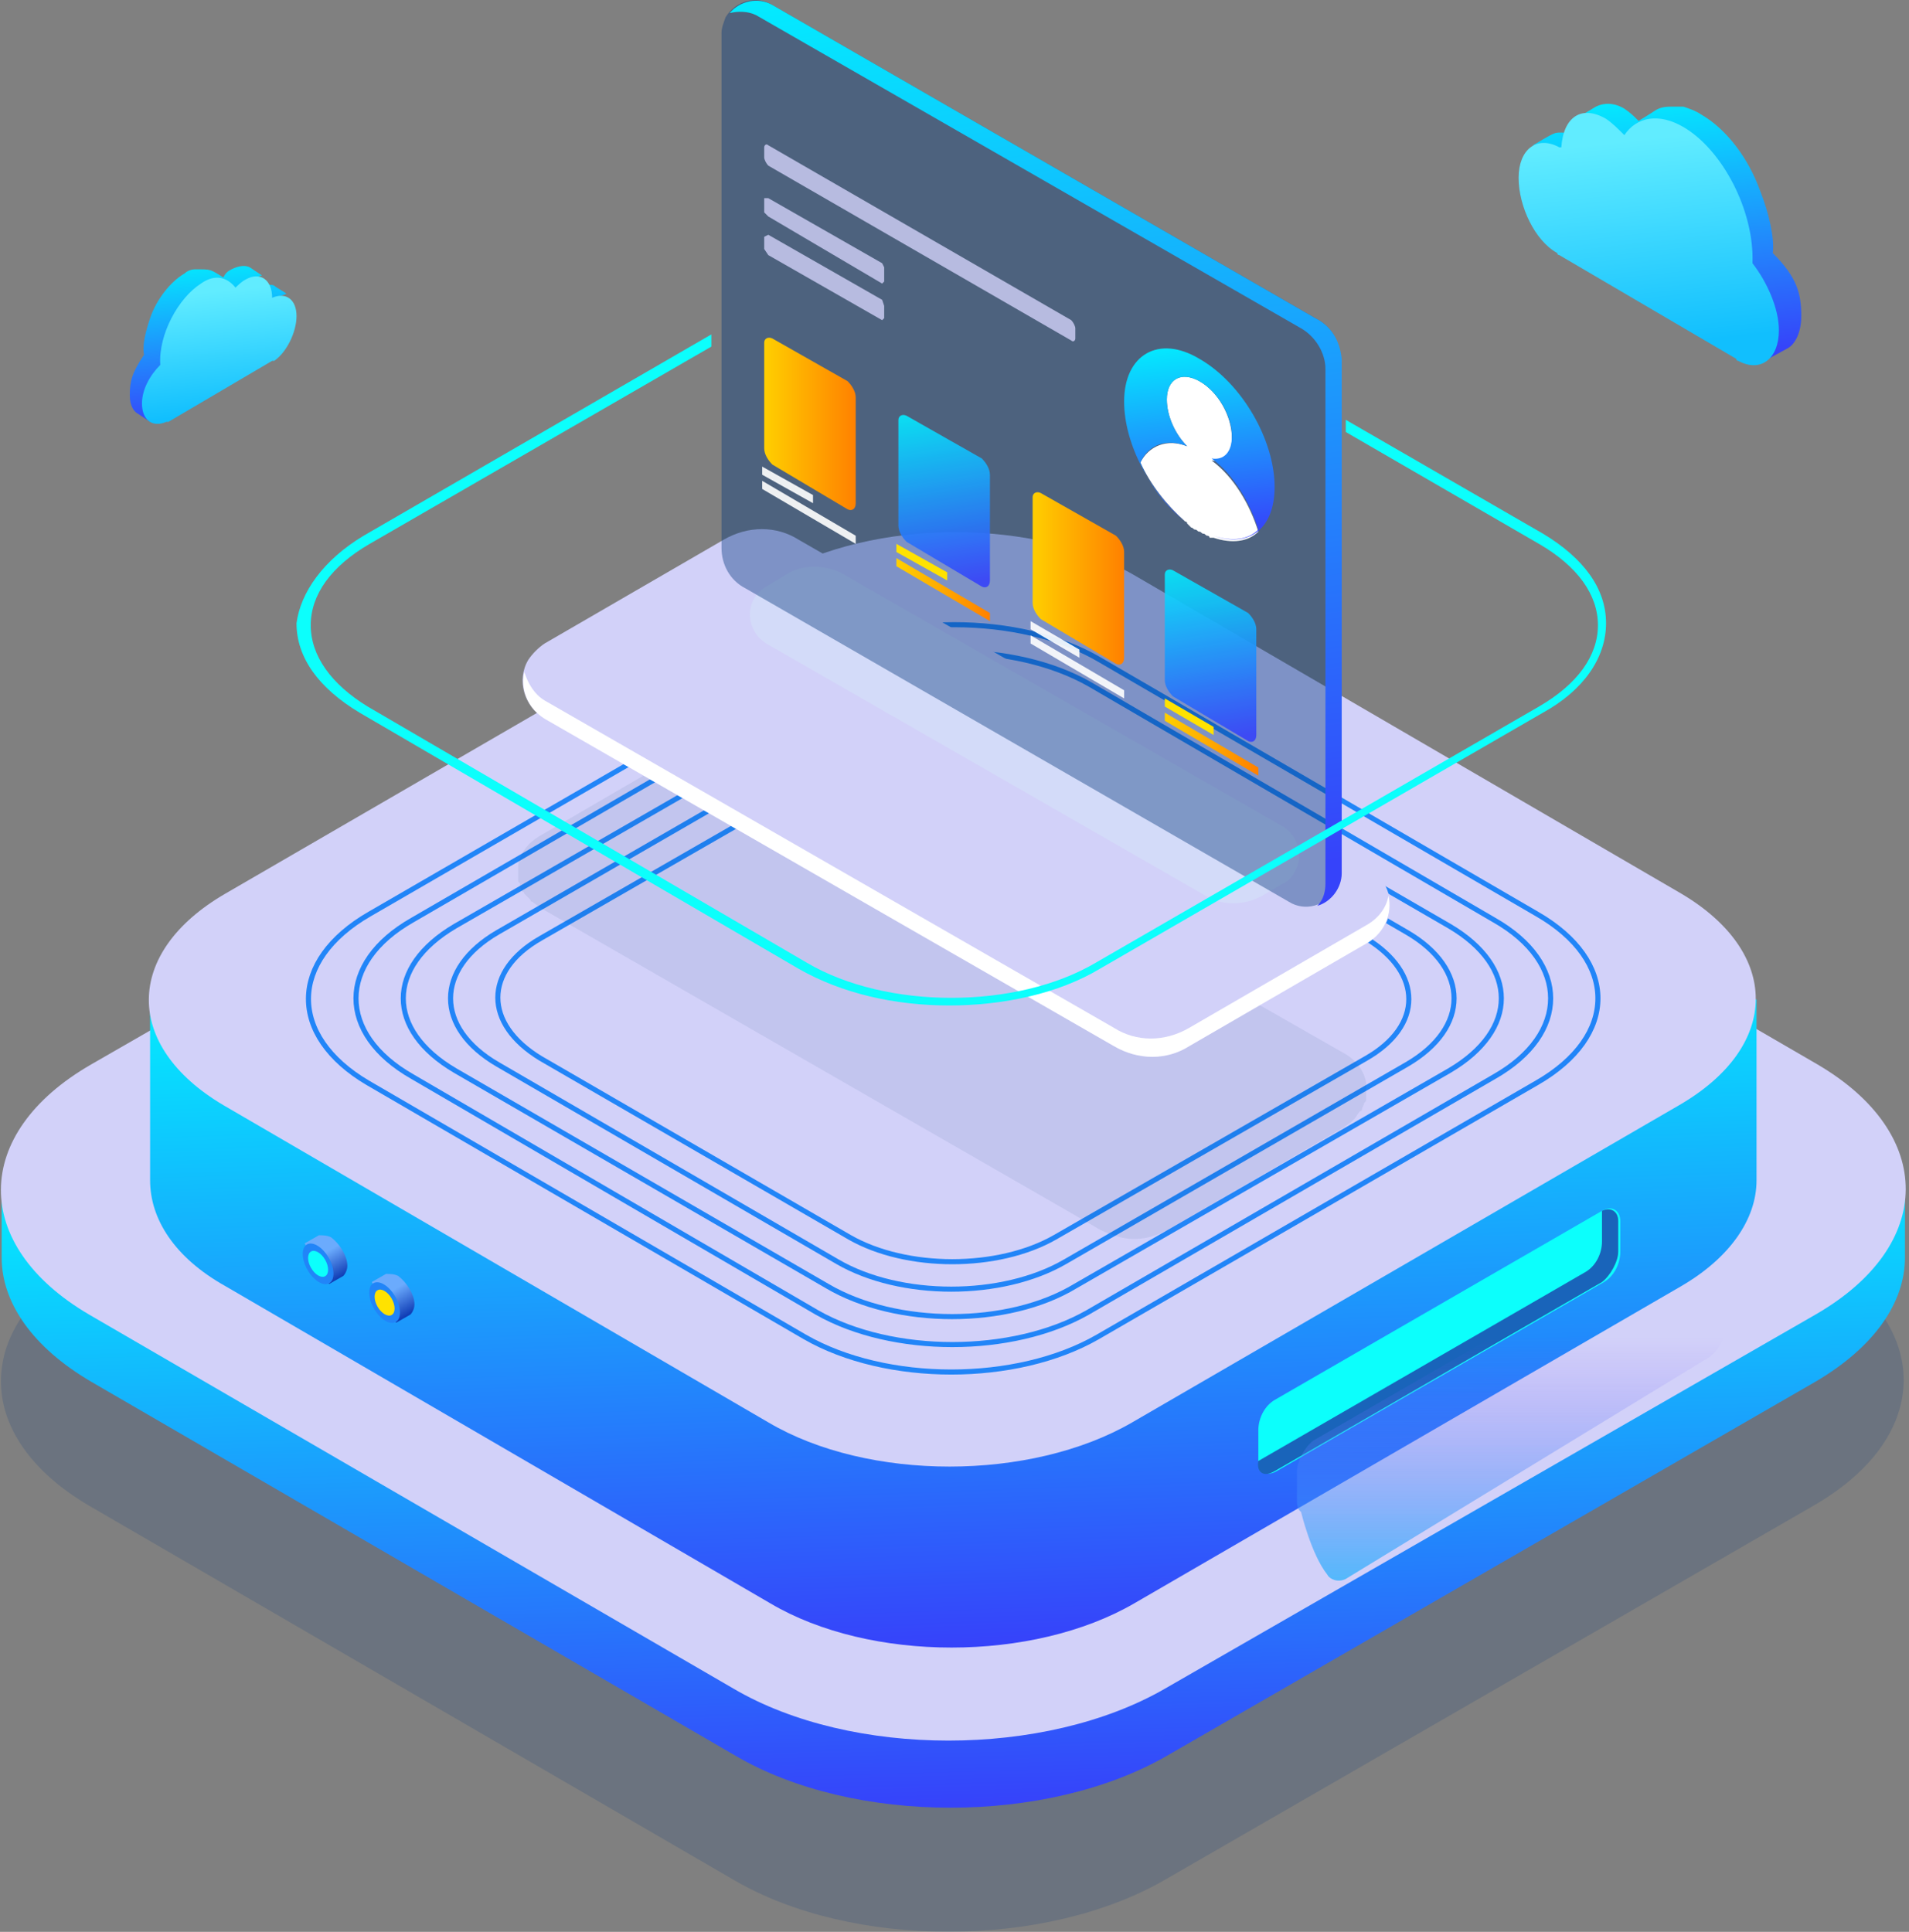 <svg xmlns="http://www.w3.org/2000/svg" fill="none" viewBox="0 0 503 509" height="509" width="503">
<rect x="0" y="0" width="503" height="509" fill="#808080" stroke="none"/>
<g opacity="0.4">
<path fill-opacity="0.4" fill="#00357C" d="M24.013 330.821C-7.599 349.038 -7.599 378.506 23.477 396.723L193.322 495.309C224.398 513.525 275.298 513.525 306.91 495.309L477.826 396.723C509.438 378.506 509.438 349.038 478.362 330.821L308.517 232.236C277.441 214.019 226.541 214.019 194.93 232.236L24.013 330.821Z"></path>
</g>
<path fill="url(#paint0_linear_78_19168)" d="M0.438 313.676H501.938V331.357C501.938 343.145 493.901 354.932 478.363 364.041L307.446 462.626C275.834 480.843 224.934 480.843 193.858 462.626L24.013 364.041C8.475 354.932 0.438 343.145 0.438 331.357V313.676Z"></path>
<path fill="#D2D1F9" d="M24.013 280.457C-7.599 298.674 -7.599 328.143 23.477 346.36L193.322 444.945C224.398 463.162 275.298 463.162 306.91 444.945L478.363 346.36C509.974 328.143 509.974 298.674 478.898 280.457L309.053 181.872C277.977 163.655 227.077 163.655 195.466 181.872L24.013 280.457Z"></path>
<path fill="url(#paint1_linear_78_19168)" d="M39.552 263.312H462.826V310.997C462.826 321.177 455.861 331.357 443.002 338.858L298.875 422.441C272.085 437.979 229.222 437.979 202.968 422.441L59.377 338.858C45.982 331.357 39.552 321.177 39.552 310.997V263.312Z"></path>
<path fill="#D2D1F9" d="M59.377 235.451C32.587 250.989 32.587 275.635 58.841 291.173L202.433 374.756C228.686 390.294 271.55 390.294 298.339 374.756L442.466 291.173C469.256 275.635 469.256 250.989 443.002 235.451L299.411 151.868C273.157 136.33 230.294 136.33 203.504 151.868L59.377 235.451Z"></path>
<path fill="#0CFFFC" d="M335.844 368.862C333.165 370.47 331.557 373.684 331.557 376.899V384.936C331.557 387.615 333.7 389.222 336.379 387.615L422.641 337.787C425.32 336.179 426.928 332.964 426.928 329.75V321.713C426.928 319.034 424.785 317.427 422.106 319.034L335.844 368.862Z"></path>
<path fill="#1964BA" d="M331.556 384.936L417.818 335.108C420.497 333.5 422.104 330.286 422.104 327.071V319.034C424.248 317.963 426.391 319.034 426.391 321.713V329.75C426.391 332.429 424.248 336.179 422.104 337.787L335.842 387.615C333.163 389.223 331.02 388.151 331.556 384.936Z"></path>
<path stroke-miterlimit="10" stroke-width="1.339" stroke="#2185F8" d="M97.418 240.809C75.987 253.132 75.987 272.956 96.882 285.279L212.077 352.253C233.509 364.576 267.799 364.576 289.231 352.253L404.961 285.279C426.393 272.956 426.393 253.132 404.961 240.809L289.767 173.835C268.871 161.512 234.045 161.512 213.149 173.835L97.418 240.809Z"></path>
<path stroke-miterlimit="10" stroke-width="1.339" stroke="#2185F8" d="M108.669 242.416C88.845 253.668 88.845 272.42 108.669 283.672L215.291 345.823C235.115 357.075 266.727 357.075 286.551 345.823L393.709 283.672C413.533 272.42 413.533 253.668 393.709 242.416L287.087 180.264C267.263 169.013 235.651 169.013 215.827 180.264L108.669 242.416Z"></path>
<path stroke-miterlimit="10" stroke-width="1.339" stroke="#2185F8" d="M119.921 244.023C101.704 254.739 101.704 271.349 119.921 282.064L217.971 338.858C236.188 349.574 265.656 349.574 283.337 338.858L381.922 282.064C400.139 271.349 400.139 254.739 381.922 244.023L283.873 187.23C265.656 176.514 236.723 176.514 218.507 187.23L119.921 244.023Z"></path>
<path stroke-miterlimit="10" stroke-width="1.339" stroke="#2185F8" d="M131.173 245.631C114.563 255.275 114.563 270.813 131.173 280.457L220.65 332.428C237.259 342.073 264.049 342.073 280.658 332.428L370.671 280.457C387.28 270.813 387.28 255.275 370.671 245.631L281.194 193.659C264.584 184.015 237.795 184.015 221.186 193.659L131.173 245.631Z"></path>
<path stroke-miterlimit="10" stroke-width="1.339" stroke="#2185F8" d="M142.426 247.239C127.424 255.812 127.424 269.742 142.426 278.851L223.866 326C238.868 334.573 262.979 334.573 277.981 326L359.956 278.851C374.959 270.278 374.959 256.348 359.956 247.239L278.516 200.09C263.514 191.517 239.404 191.517 224.402 200.09L142.426 247.239Z"></path>
<path fill="url(#paint2_linear_78_19168)" d="M86.701 338.323L90.452 336.18C90.988 335.644 91.523 334.572 91.523 333.501C91.523 330.822 89.38 327.607 87.237 326C86.166 325.464 85.094 325.464 84.022 325.464L80.272 327.607L86.701 338.323Z"></path>
<path fill="#2185F8" d="M81.027 334.592C79.408 331.768 79.343 328.764 80.883 327.88C82.424 326.997 84.985 328.57 86.604 331.393C88.223 334.217 88.288 337.221 86.748 338.105C85.208 338.988 82.647 337.415 81.027 334.592Z"></path>
<path fill="#0CFFFC" d="M81.958 334.059C80.928 332.263 80.925 330.329 81.951 329.74C82.978 329.151 84.646 330.13 85.676 331.927C86.707 333.724 86.71 335.658 85.683 336.246C84.656 336.835 82.989 335.856 81.958 334.059Z"></path>
<path fill="url(#paint3_linear_78_19168)" d="M104.383 348.503L108.133 346.359C108.669 345.824 109.205 344.752 109.205 343.68C109.205 341.001 107.062 337.787 104.919 336.179C103.847 335.644 102.775 335.644 101.704 335.644L97.954 337.787L104.383 348.503Z"></path>
<path fill="#2185F8" d="M98.549 344.802C96.929 341.979 96.865 338.974 98.405 338.09C99.945 337.207 102.506 338.78 104.126 341.603C105.745 344.427 105.809 347.431 104.269 348.315C102.729 349.198 100.168 347.625 98.549 344.802Z"></path>
<path fill="#FFE200" d="M99.479 344.27C98.448 342.474 98.445 340.54 99.472 339.951C100.498 339.362 102.166 340.341 103.197 342.138C104.227 343.935 104.23 345.868 103.204 346.457C102.177 347.046 100.509 346.067 99.479 344.27Z"></path>
<path fill="url(#paint4_linear_78_19168)" d="M341.737 387.615C341.737 384.936 343.881 381.185 346.024 379.578L432.286 329.75C433.357 329.214 434.429 329.214 434.965 329.214L453.182 334.036C454.253 334.572 454.789 335.643 454.789 337.251V349.038C454.789 352.253 452.646 356.539 449.431 358.146L354.596 416.012C352.453 417.083 350.31 416.012 349.774 414.94C345.488 409.582 342.809 398.331 342.809 398.331C342.809 398.331 341.737 397.795 341.737 395.652V387.615Z" opacity="0.7"></path>
<path fill-opacity="0.4" fill="#00357C" d="M138.138 235.451C138.138 235.451 138.138 234.915 137.602 234.915C137.067 234.379 137.067 233.843 137.067 233.308C137.067 232.772 137.067 232.772 136.531 232.236C136.531 231.7 136.531 231.164 136.531 230.629C136.531 230.093 136.531 230.093 136.531 229.557C136.531 229.021 136.531 228.485 136.531 227.95C137.067 224.735 139.21 222.056 141.889 220.449L187.967 193.659C193.86 190.444 201.361 190.444 207.255 193.659L354.597 277.778C357.276 279.385 359.419 282.064 359.955 285.279C359.955 285.815 359.955 286.351 359.955 286.887C359.955 287.422 359.955 287.422 359.955 287.958C359.955 288.494 359.955 289.03 359.955 289.565C359.955 290.101 359.955 290.101 359.419 290.637C359.419 291.173 358.883 291.709 358.883 292.244C358.883 292.244 358.884 292.78 358.348 292.78C357.812 293.316 357.276 294.388 356.74 294.923C356.74 294.923 356.74 294.923 356.204 295.459C355.669 295.995 354.597 296.531 354.061 297.066L307.983 323.856C307.448 324.392 306.376 324.392 305.84 324.928C302.09 326.535 297.804 327.071 293.517 325.463C291.91 324.928 290.303 324.392 288.695 323.32L142.424 239.201C141.889 238.665 140.817 238.13 140.281 237.594C140.281 237.594 139.746 237.594 139.746 237.058C139.21 236.522 138.674 235.986 138.138 235.451Z" opacity="0.2"></path>
<path fill="#D2D1F9" d="M210.47 142.224L360.491 228.486C365.849 231.7 367.992 238.666 364.778 244.024C363.706 245.631 362.099 247.238 360.491 248.31L313.342 275.635C307.448 279.386 299.947 279.386 293.518 275.635L143.497 189.373C138.139 186.158 135.995 179.193 139.21 173.835C140.282 172.228 141.889 170.62 143.497 169.549L190.646 142.224C197.076 138.473 204.577 138.473 210.47 142.224Z"></path>
<path fill="#D3DBF9" d="M222.257 151.332L337.988 217.77C342.274 220.449 343.346 225.807 341.203 229.557C340.667 230.629 339.595 232.236 337.988 232.772L332.63 235.987C327.808 238.666 321.914 238.666 317.628 235.987L201.898 169.549C197.611 166.87 196.54 161.512 198.683 157.761C199.219 156.69 200.826 155.083 201.898 154.547L207.255 151.332C211.542 148.653 217.435 148.653 222.257 151.332Z"></path>
<path fill="url(#paint5_linear_78_19168)" d="M143.496 184.551L293.517 270.813C299.411 274.564 306.912 274.564 313.342 270.813L360.491 243.488C363.17 241.88 365.313 239.201 365.849 235.987C366.921 240.809 364.777 245.631 360.491 248.31L313.342 275.635C307.448 279.386 299.947 279.386 293.517 275.635L143.496 189.373C139.21 186.694 137.067 181.872 138.138 177.05C139.21 180.265 140.817 182.943 143.496 184.551Z"></path>
<path fill-opacity="0.4" fill="#00357C" d="M346.561 83.822L203.505 1.311C199.218 -1.368 193.861 0.239 191.182 4.525C190.646 6.133 190.11 7.204 190.11 8.812V144.367C190.11 148.653 192.253 152.939 196.54 155.082L339.595 237.594C343.882 240.273 349.24 238.665 351.919 234.379C352.454 232.772 352.99 231.7 352.99 230.093V94.538C352.99 89.716 350.847 85.966 346.561 83.822Z"></path>
<path fill="url(#paint6_linear_78_19168)" d="M346.561 83.823L203.505 1.311C199.755 -0.832 194.933 0.24 192.254 3.454C194.397 2.919 197.076 2.919 199.219 3.99L342.811 86.502C346.561 88.645 349.24 92.931 349.24 97.218V232.772C349.24 234.916 348.704 237.059 347.097 238.666C350.848 237.595 353.526 233.844 353.526 230.094V94.539C352.991 89.717 350.847 85.966 346.561 83.823Z"></path>
<g opacity="0.9">
<path fill="url(#paint7_linear_78_19168)" d="M309.056 150.26C307.984 149.725 306.913 150.26 306.913 151.332V179.193C306.913 180.8 307.984 182.408 309.056 183.479L328.88 195.267C329.952 195.803 331.023 195.267 331.023 193.659V165.798C331.023 164.191 329.952 162.584 328.88 161.512L309.056 150.26Z"></path>
</g>
<path fill="#FFE200" d="M306.912 184.014V186.157L319.771 193.658V191.515L306.912 184.014Z"></path>
<path fill="url(#paint8_linear_78_19168)" d="M306.912 187.766V189.909L331.559 204.375V202.232L306.912 187.766Z"></path>
<path fill="url(#paint9_linear_78_19168)" d="M274.23 129.901C273.158 129.365 272.087 129.901 272.087 130.972V158.833C272.087 160.441 273.158 162.048 274.23 163.12L294.054 174.907C295.126 175.443 296.197 174.907 296.197 173.3V145.439C296.197 143.831 295.126 142.224 294.054 141.152L274.23 129.901Z"></path>
<g opacity="0.9">
<path fill="white" d="M271.551 167.406V169.549L296.197 184.015V181.872L271.551 167.406Z"></path>
</g>
<g opacity="0.9">
<path fill="white" d="M271.548 163.655V165.798L284.407 173.299V171.156L271.548 163.655Z"></path>
</g>
<path fill="#FFE200" d="M236.183 143.295V145.439L249.578 152.94V150.796L236.183 143.295Z"></path>
<g opacity="0.9">
<path fill="url(#paint10_linear_78_19168)" d="M238.866 109.541C237.794 109.005 236.722 109.541 236.722 110.613V138.474C236.722 140.081 237.794 141.689 238.866 142.76L258.69 154.548C259.761 155.083 260.833 154.548 260.833 152.94V125.079C260.833 123.472 259.761 121.864 258.69 120.793L238.866 109.541Z"></path>
</g>
<path fill="url(#paint11_linear_78_19168)" d="M236.187 147.046V149.19L260.833 163.656V161.513L236.187 147.046Z"></path>
<path fill="url(#paint12_linear_78_19168)" d="M203.506 89.18C202.435 88.645 201.363 89.18 201.363 90.252V118.113C201.363 119.72 202.435 121.328 203.506 122.399L223.331 134.187C224.402 134.723 225.474 134.187 225.474 132.579V104.718C225.474 103.111 224.402 101.504 223.331 100.432L203.506 89.18Z"></path>
<g opacity="0.9">
<path fill="white" d="M200.825 122.935V125.078L214.22 132.579V130.436L200.825 122.935Z"></path>
<path fill="white" d="M200.827 126.685V128.828L225.474 143.294V141.151L200.827 126.685Z"></path>
</g>
<g opacity="0.8">
<path fill="#D2D1F9" d="M202.434 38.28C201.898 37.744 201.362 38.28 201.362 38.816V41.495C201.362 42.031 201.898 43.102 202.434 43.638L282.266 89.716C282.802 90.252 283.338 89.716 283.338 89.18V86.501C283.338 85.965 282.802 84.894 282.266 84.358L202.434 38.28Z"></path>
<path fill="#D2D1F9" d="M202.434 61.855L201.362 62.391V65.606L202.434 67.213L232.438 84.358L232.974 83.822V80.608L232.438 79L202.434 61.855Z"></path>
<path fill="#D2D1F9" d="M202.434 52.21H201.362V55.961L202.434 57.033L232.438 74.714L232.974 74.178V70.427L232.438 69.356L202.434 52.21Z"></path>
</g>
<path fill="white" d="M316.02 100.433C311.197 97.754 307.447 99.897 307.447 105.255C307.447 109.541 309.59 114.363 312.805 117.578C307.447 115.435 302.625 117.578 300.482 121.864C303.161 127.758 307.447 133.116 312.269 137.402C312.269 137.402 312.805 137.402 312.805 137.938C312.805 137.938 312.805 137.938 313.341 138.474L313.876 139.009C314.412 139.009 314.412 139.545 314.948 139.545C315.484 139.545 315.484 140.081 316.02 140.081C316.555 140.081 316.555 140.617 317.091 140.617C317.627 140.617 317.627 141.153 318.163 141.153C318.163 141.153 318.699 141.153 318.699 141.688H319.234C319.234 141.688 319.234 141.688 319.77 141.688C324.592 143.296 328.879 142.76 331.558 140.081C329.414 133.116 325.128 125.615 319.234 121.328C322.449 121.864 324.592 119.721 324.592 115.435C324.592 109.541 320.842 103.112 316.02 100.433Z"></path>
<path fill="url(#paint13_linear_78_19168)" d="M316.019 94.538C305.304 88.109 296.195 93.466 296.195 105.79C296.195 117.041 303.161 129.9 312.269 137.401C307.447 133.651 303.161 128.293 300.482 121.863C302.625 117.041 307.447 115.434 312.805 117.577C309.59 114.362 307.447 109.54 307.447 105.254C307.447 99.896 311.197 97.753 316.019 100.432C320.842 103.111 324.592 109.54 324.592 114.898C324.592 119.184 322.449 121.328 319.234 120.792C325.128 125.078 329.414 132.579 331.557 139.544C328.879 142.223 324.592 142.759 319.77 141.152C328.878 144.367 335.844 139.544 335.844 128.293C335.844 115.97 327.271 100.968 316.019 94.538Z"></path>
<path fill="#0CFFFC" d="M95.808 141.151L187.428 88.108V91.323L97.416 143.294C87.236 149.188 81.878 156.689 81.878 164.726C81.878 172.763 87.236 180.264 96.88 186.157L212.611 253.667C233.506 265.99 267.797 265.99 288.693 253.667L405.495 186.157C415.675 180.264 421.033 172.763 421.033 164.726C421.033 156.689 415.675 149.188 405.495 143.294L354.595 113.826V110.611L406.566 140.615C417.282 147.045 423.176 155.082 423.176 164.19C423.176 173.298 417.282 181.871 406.566 187.765L289.764 255.274C279.048 261.704 264.582 264.918 250.116 264.918C235.649 264.918 221.719 261.704 210.467 255.274L94.737 187.765C84.021 181.335 78.127 173.298 78.127 164.19C79.199 156.153 85.093 147.581 95.808 141.151Z"></path>
<path fill="url(#paint14_linear_78_19168)" d="M474.613 83.285C474.613 87.571 473.006 90.786 470.863 91.857L464.969 95.072C464.969 95.072 406.032 51.137 406.032 43.636C406.032 43.636 406.032 40.957 406.568 39.35C405.497 38.814 403.889 38.278 403.889 38.278C404.961 37.743 408.175 35.599 409.783 35.064C411.926 34.528 415.676 35.599 416.748 36.135C416.748 34.528 417.284 32.92 417.82 31.849L415.141 31.313L420.499 28.098C422.642 27.027 425.321 27.027 428 28.634C429.607 29.706 430.679 30.777 431.75 31.849C431.75 31.849 434.429 30.241 436.037 29.17C437.644 28.098 439.251 28.098 440.859 28.098C441.394 28.098 441.93 28.098 442.466 28.098C443.002 28.098 443.002 28.098 443.538 28.098C445.145 28.634 446.752 29.17 448.36 30.241C454.789 33.992 460.683 41.493 463.897 50.602C466.041 55.959 467.648 62.925 467.112 66.675C473.542 73.105 474.613 77.391 474.613 83.285Z"></path>
<path fill="url(#paint15_linear_78_19168)" d="M468.72 87.035C468.72 94.536 463.898 98.287 458.004 95.072C458.004 95.072 457.468 95.072 457.468 94.536L410.855 67.211C410.855 67.211 410.319 67.211 410.319 66.675C404.425 63.461 400.139 54.352 400.139 46.851C400.139 39.35 404.961 35.599 410.855 38.814C410.855 38.814 410.855 38.814 411.39 38.814C411.926 30.777 416.748 27.563 423.178 31.313C424.785 32.385 426.392 33.992 428 35.599C431.215 30.777 437.108 29.706 443.538 33.456C453.718 39.35 462.29 55.424 461.755 69.354C465.505 74.176 468.72 81.142 468.72 87.035Z"></path>
<path fill="url(#paint16_linear_78_19168)" d="M34.196 104.182C34.196 106.861 35.267 108.468 36.339 109.004L39.553 111.147C39.553 111.147 74.38 85.429 74.38 80.607C74.38 80.607 74.38 79 73.844 77.928C74.38 77.928 75.451 77.392 75.451 77.392C74.915 76.857 72.772 75.785 72.236 75.249C71.165 74.713 68.486 75.249 67.95 75.785C67.95 74.713 67.95 74.178 67.414 73.106L69.022 72.57L65.807 70.427C64.735 69.891 63.128 69.891 60.985 70.963C59.913 71.499 59.377 72.034 58.842 73.106C58.842 73.106 57.234 72.034 56.163 71.499C55.091 70.963 54.02 70.963 52.948 70.963C52.412 70.963 52.412 70.963 51.877 70.963H51.341C50.269 70.963 49.197 71.499 48.662 72.034C44.911 74.178 41.161 79 39.553 83.822C38.482 87.037 37.41 90.787 37.946 93.466C34.731 98.288 34.196 100.431 34.196 104.182Z"></path>
<path fill="url(#paint17_linear_78_19168)" d="M37.41 106.325C37.41 110.611 40.089 112.754 43.839 111.147C43.839 111.147 43.839 111.147 44.375 111.147L71.701 95.073C71.701 95.073 71.7 95.073 72.236 95.073C75.451 92.93 78.13 87.572 78.13 83.286C78.13 79 75.451 76.856 71.701 78.464C71.701 73.642 68.486 71.499 64.735 73.642C63.664 74.178 62.592 75.249 62.056 75.785C59.913 73.106 56.698 72.034 52.948 74.713C47.054 78.464 41.696 88.108 42.232 96.145C39.553 98.824 37.41 102.574 37.41 106.325Z"></path>
<defs>
<linearGradient gradientUnits="userSpaceOnUse" y2="475.948" x2="230.224" y1="297.371" x1="224.974" id="paint0_linear_78_19168">
<stop stop-color="#00F6FF"></stop>
<stop stop-color="#3643FA" offset="1"></stop>
</linearGradient>
<linearGradient gradientUnits="userSpaceOnUse" y2="433.648" x2="235.923" y1="246.187" x1="229.064" id="paint1_linear_78_19168">
<stop stop-color="#00F6FF"></stop>
<stop stop-color="#3643FA" offset="1"></stop>
</linearGradient>
<linearGradient gradientUnits="userSpaceOnUse" y2="326.029" x2="84.075" y1="336.329" x1="90.022" id="paint2_linear_78_19168">
<stop stop-color="#103DB5"></stop>
<stop stop-color="#6BABFD" offset="0.643"></stop>
</linearGradient>
<linearGradient gradientUnits="userSpaceOnUse" y2="336.089" x2="101.649" y1="346.389" x1="107.596" id="paint3_linear_78_19168">
<stop stop-color="#103DB5"></stop>
<stop stop-color="#6BABFD" offset="0.643"></stop>
</linearGradient>
<linearGradient gradientUnits="userSpaceOnUse" y2="416.456" x2="398.263" y1="352.506" x1="398.263" id="paint4_linear_78_19168">
<stop stop-opacity="0" stop-color="#8053F6"></stop>
<stop stop-color="#1DAEFD" offset="1"></stop>
</linearGradient>
<linearGradient gradientUnits="userSpaceOnUse" y2="227.519" x2="2067.91" y1="227.519" x1="2296.51" id="paint5_linear_78_19168">
<stop stop-color="#92A6F1"></stop>
<stop stop-color="white" offset="1"></stop>
</linearGradient>
<linearGradient gradientUnits="userSpaceOnUse" y2="233.764" x2="298.986" y1="-23.715" x1="264.46" id="paint6_linear_78_19168">
<stop stop-color="#00F6FF"></stop>
<stop stop-color="#3643FA" offset="1"></stop>
</linearGradient>
<linearGradient gradientUnits="userSpaceOnUse" y2="194" x2="325.993" y1="145.496" x1="317.708" id="paint7_linear_78_19168">
<stop stop-color="#00F6FF"></stop>
<stop stop-color="#3643FA" offset="1"></stop>
</linearGradient>
<linearGradient gradientUnits="userSpaceOnUse" y2="196.067" x2="306.784" y1="196.067" x1="331.491" id="paint8_linear_78_19168">
<stop stop-color="#FF8000"></stop>
<stop stop-color="#FFD000" offset="1"></stop>
</linearGradient>
<linearGradient gradientUnits="userSpaceOnUse" y2="152.022" x2="271.547" y1="152.022" x1="296.326" id="paint9_linear_78_19168">
<stop stop-color="#FF8000"></stop>
<stop stop-color="#FFD000" offset="1"></stop>
</linearGradient>
<linearGradient gradientUnits="userSpaceOnUse" y2="153.281" x2="255.803" y1="104.777" x1="247.517" id="paint10_linear_78_19168">
<stop stop-color="#00F6FF"></stop>
<stop stop-color="#3643FA" offset="1"></stop>
</linearGradient>
<linearGradient gradientUnits="userSpaceOnUse" y2="155.33" x2="236.203" y1="155.33" x1="260.952" id="paint11_linear_78_19168">
<stop stop-color="#FF8000"></stop>
<stop stop-color="#FFD000" offset="1"></stop>
</linearGradient>
<linearGradient gradientUnits="userSpaceOnUse" y2="111.283" x2="200.968" y1="111.283" x1="225.747" id="paint12_linear_78_19168">
<stop stop-color="#FF8000"></stop>
<stop stop-color="#FFD000" offset="1"></stop>
</linearGradient>
<linearGradient gradientUnits="userSpaceOnUse" y2="141.348" x2="320.231" y1="86.754" x1="313.947" id="paint13_linear_78_19168">
<stop stop-color="#00F6FF"></stop>
<stop stop-color="#3643FA" offset="1"></stop>
</linearGradient>
<linearGradient gradientUnits="userSpaceOnUse" y2="94.438" x2="441.969" y1="20.561" x1="435.554" id="paint14_linear_78_19168">
<stop stop-color="#00F6FF"></stop>
<stop stop-color="#3643FA" offset="1"></stop>
</linearGradient>
<linearGradient gradientUnits="userSpaceOnUse" y2="94.392" x2="405.637" y1="40.143" x1="399.734" id="paint15_linear_78_19168">
<stop stop-color="#61ECFF"></stop>
<stop stop-color="#11BFFE" offset="1"></stop>
</linearGradient>
<linearGradient gradientUnits="userSpaceOnUse" y2="110.735" x2="56.709" y1="65.957" x1="52.667" id="paint16_linear_78_19168">
<stop stop-color="#00F6FF"></stop>
<stop stop-color="#3643FA" offset="1"></stop>
</linearGradient>
<linearGradient gradientUnits="userSpaceOnUse" y2="110.618" x2="40.57" y1="78.886" x1="37.17" id="paint17_linear_78_19168">
<stop stop-color="#61ECFF"></stop>
<stop stop-color="#11BFFE" offset="1"></stop>
</linearGradient>
</defs>
</svg>
